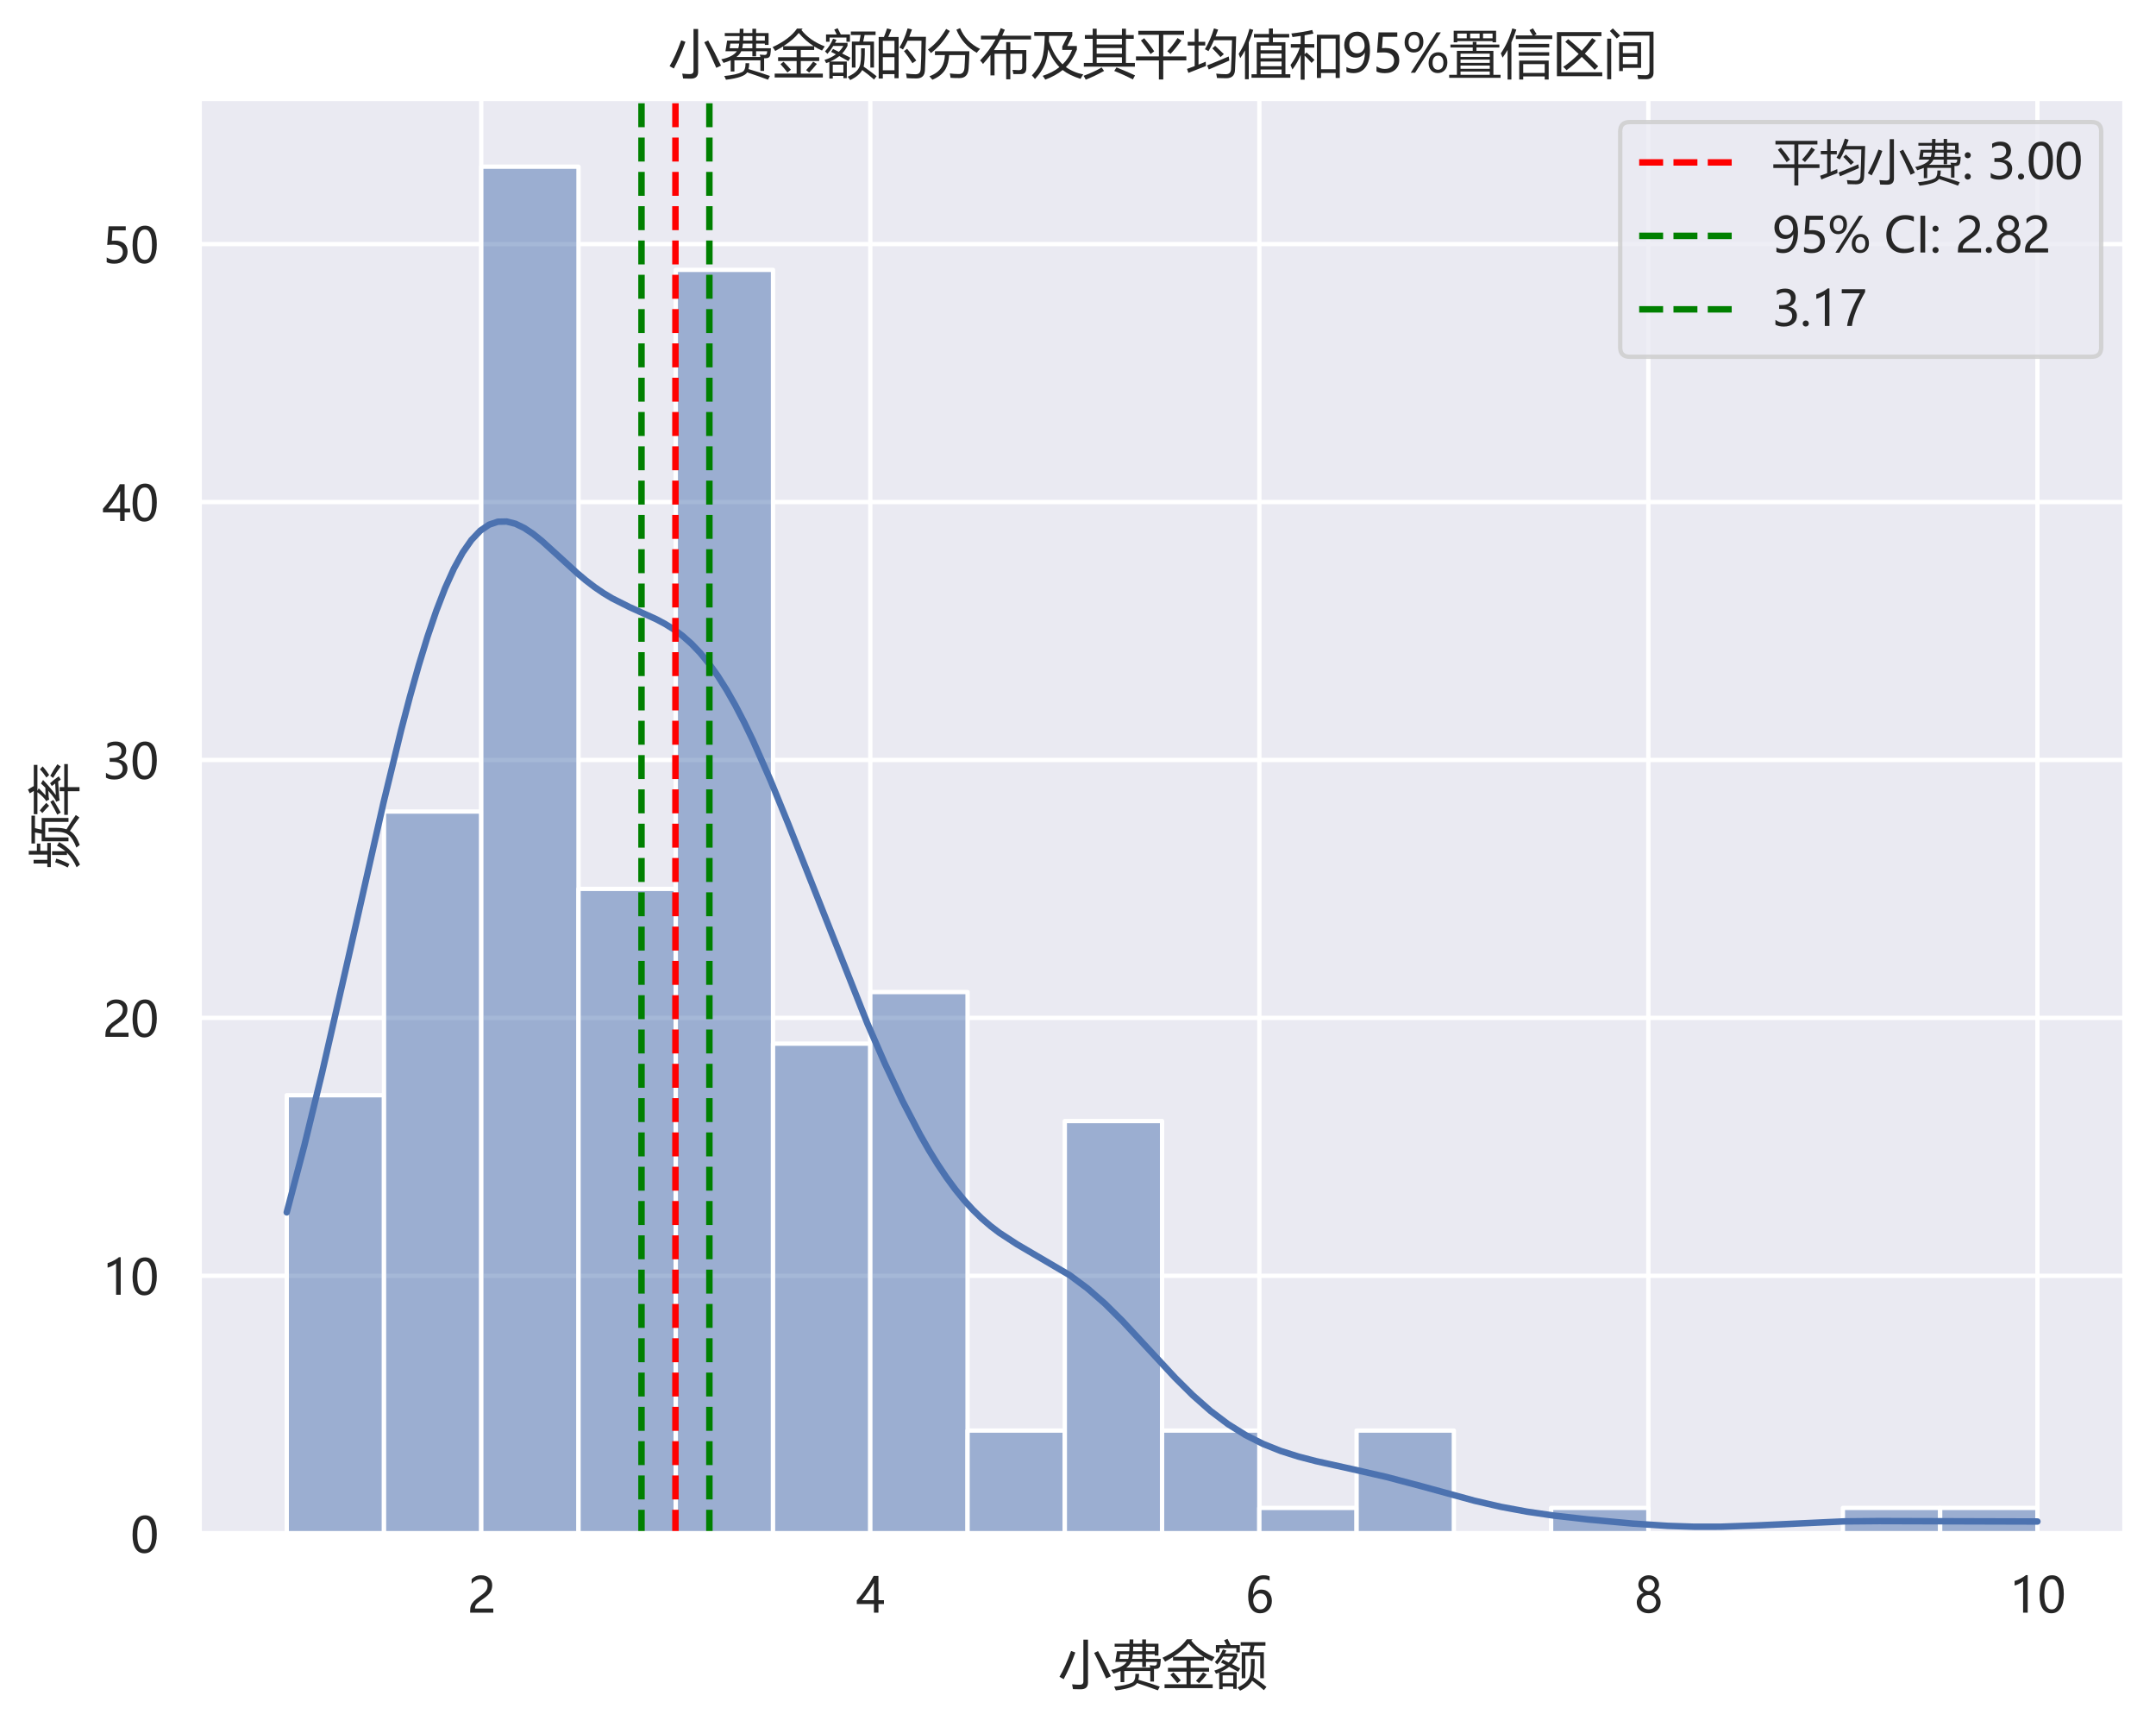<?xml version="1.0" encoding="utf-8" standalone="no"?>
<!DOCTYPE svg PUBLIC "-//W3C//DTD SVG 1.1//EN"
  "http://www.w3.org/Graphics/SVG/1.1/DTD/svg11.dtd">
<svg xmlns:xlink="http://www.w3.org/1999/xlink" width="499.777pt" height="400.236pt" viewBox="0 0 499.777 400.236" xmlns="http://www.w3.org/2000/svg" version="1.1">
 <defs>
  <style type="text/css">*{stroke-linejoin: round; stroke-linecap: butt}</style>
 </defs>
 <g id="figure_1">
  <g id="patch_1">
   <path d="M 0 400.236 
L 499.777 400.236 
L 499.777 0 
L 0 0 
z
" style="fill: #ffffff"/>
  </g>
  <g id="axes_1">
   <g id="patch_2">
    <path d="M 46.177 355.433 
L 492.577 355.433 
L 492.577 22.793 
L 46.177 22.793 
z
" style="fill: #eaeaf2"/>
   </g>
   <g id="matplotlib.axis_1">
    <g id="xtick_1">
     <g id="line2d_1">
      <path d="M 111.558 355.433 
L 111.558 22.793 
" clip-path="url(#p71b96649cd)" style="fill: none; stroke: #ffffff; stroke-linecap: round"/>
     </g>
     <g id="text_1">
      <!-- 2 -->
      <g style="fill: #262626" transform="translate(108.333 373.726) scale(0.11 -0.11)">
       <defs>
        <path id="MicrosoftYaHei-32" d="M 2666 3572 
Q 2666 3963 2419 4186 
Q 2172 4409 1747 4409 
Q 1447 4409 1140 4256 
Q 834 4103 569 3819 
L 569 4413 
Q 806 4659 1107 4790 
Q 1409 4922 1816 4922 
Q 2472 4922 2872 4570 
Q 3272 4219 3272 3619 
Q 3272 3084 3026 2693 
Q 2781 2303 2188 1894 
Q 1581 1475 1376 1294 
Q 1172 1113 1090 947 
Q 1009 781 1009 544 
L 3416 544 
L 3416 0 
L 372 0 
L 372 241 
Q 372 659 486 951 
Q 600 1244 862 1520 
Q 1125 1797 1681 2184 
Q 2250 2584 2458 2886 
Q 2666 3188 2666 3572 
z
" transform="scale(0.016)"/>
       </defs>
       <use xlink:href="#MicrosoftYaHei-32"/>
      </g>
     </g>
    </g>
    <g id="xtick_2">
     <g id="line2d_2">
      <path d="M 201.74 355.433 
L 201.74 22.793 
" clip-path="url(#p71b96649cd)" style="fill: none; stroke: #ffffff; stroke-linecap: round"/>
     </g>
     <g id="text_2">
      <!-- 4 -->
      <g style="fill: #262626" transform="translate(198.515 373.726) scale(0.11 -0.11)">
       <defs>
        <path id="MicrosoftYaHei-34" d="M 2906 4841 
L 2906 1644 
L 3631 1644 
L 3631 1138 
L 2906 1138 
L 2906 0 
L 2313 0 
L 2313 1138 
L 53 1138 
L 53 1616 
Q 656 2294 1265 3178 
Q 1875 4063 2272 4841 
L 2906 4841 
z
M 741 1644 
L 2313 1644 
L 2313 3950 
Q 1988 3366 1616 2817 
Q 1244 2269 741 1644 
z
" transform="scale(0.016)"/>
       </defs>
       <use xlink:href="#MicrosoftYaHei-34"/>
      </g>
     </g>
    </g>
    <g id="xtick_3">
     <g id="line2d_3">
      <path d="M 291.922 355.433 
L 291.922 22.793 
" clip-path="url(#p71b96649cd)" style="fill: none; stroke: #ffffff; stroke-linecap: round"/>
     </g>
     <g id="text_3">
      <!-- 6 -->
      <g style="fill: #262626" transform="translate(288.697 373.726) scale(0.11 -0.11)">
       <defs>
        <path id="MicrosoftYaHei-36" d="M 3181 4219 
Q 2803 4413 2391 4413 
Q 1763 4413 1381 3866 
Q 1000 3319 994 2372 
L 1009 2372 
Q 1353 3038 2106 3038 
Q 2734 3038 3109 2628 
Q 3484 2219 3484 1541 
Q 3484 831 3051 375 
Q 2619 -81 1947 -81 
Q 1209 -81 789 495 
Q 369 1072 369 2131 
Q 369 3413 920 4167 
Q 1472 4922 2372 4922 
Q 2888 4922 3181 4781 
L 3181 4219 
z
M 1031 1584 
Q 1031 1106 1286 765 
Q 1541 425 1963 425 
Q 2363 425 2613 719 
Q 2863 1013 2863 1475 
Q 2863 1975 2627 2253 
Q 2391 2531 1956 2531 
Q 1544 2531 1287 2250 
Q 1031 1969 1031 1584 
z
" transform="scale(0.016)"/>
       </defs>
       <use xlink:href="#MicrosoftYaHei-36"/>
      </g>
     </g>
    </g>
    <g id="xtick_4">
     <g id="line2d_4">
      <path d="M 382.104 355.433 
L 382.104 22.793 
" clip-path="url(#p71b96649cd)" style="fill: none; stroke: #ffffff; stroke-linecap: round"/>
     </g>
     <g id="text_4">
      <!-- 8 -->
      <g style="fill: #262626" transform="translate(378.879 373.726) scale(0.11 -0.11)">
       <defs>
        <path id="MicrosoftYaHei-38" d="M 306 1350 
Q 306 1769 556 2122 
Q 806 2475 1200 2625 
Q 884 2803 700 3081 
Q 516 3359 516 3684 
Q 516 4028 692 4312 
Q 869 4597 1183 4759 
Q 1497 4922 1875 4922 
Q 2256 4922 2572 4761 
Q 2888 4600 3063 4315 
Q 3238 4031 3238 3684 
Q 3238 3366 3058 3086 
Q 2878 2806 2559 2625 
Q 2953 2472 3200 2119 
Q 3447 1766 3447 1350 
Q 3447 938 3250 611 
Q 3053 284 2690 103 
Q 2328 -78 1875 -78 
Q 1425 -78 1065 103 
Q 706 284 506 612 
Q 306 941 306 1350 
z
M 906 1378 
Q 906 947 1172 687 
Q 1438 428 1878 428 
Q 2309 428 2582 692 
Q 2856 956 2856 1378 
Q 2856 1778 2579 2051 
Q 2303 2325 1878 2325 
Q 1456 2325 1181 2058 
Q 906 1791 906 1378 
z
M 1081 3634 
Q 1081 3309 1312 3076 
Q 1544 2844 1878 2844 
Q 2206 2844 2445 3078 
Q 2684 3313 2684 3634 
Q 2684 3963 2454 4191 
Q 2225 4419 1878 4419 
Q 1534 4419 1307 4195 
Q 1081 3972 1081 3634 
z
" transform="scale(0.016)"/>
       </defs>
       <use xlink:href="#MicrosoftYaHei-38"/>
      </g>
     </g>
    </g>
    <g id="xtick_5">
     <g id="line2d_5">
      <path d="M 472.286 355.433 
L 472.286 22.793 
" clip-path="url(#p71b96649cd)" style="fill: none; stroke: #ffffff; stroke-linecap: round"/>
     </g>
     <g id="text_5">
      <!-- 10 -->
      <g style="fill: #262626" transform="translate(465.835 373.726) scale(0.11 -0.11)">
       <defs>
        <path id="MicrosoftYaHei-31" d="M 1781 0 
L 1781 4141 
Q 1638 3997 1295 3819 
Q 953 3641 663 3569 
L 663 4169 
Q 1047 4275 1484 4508 
Q 1922 4741 2156 4947 
L 2388 4947 
L 2388 0 
L 1781 0 
z
" transform="scale(0.016)"/>
        <path id="MicrosoftYaHei-30" d="M 284 2325 
Q 284 3606 709 4264 
Q 1134 4922 1941 4922 
Q 3478 4922 3478 2441 
Q 3478 1216 3045 567 
Q 2613 -81 1831 -81 
Q 1094 -81 689 534 
Q 284 1150 284 2325 
z
M 909 2353 
Q 909 425 1888 425 
Q 2850 425 2850 2384 
Q 2850 4413 1906 4413 
Q 909 4413 909 2353 
z
" transform="scale(0.016)"/>
       </defs>
       <use xlink:href="#MicrosoftYaHei-31"/>
       <use xlink:href="#MicrosoftYaHei-30" x="58.643"/>
      </g>
     </g>
    </g>
    <g id="text_6">
     <!-- 小费金额 -->
     <g style="fill: #262626" transform="translate(245.377 390.053) scale(0.12 -0.12)">
      <defs>
       <path id="MicrosoftYaHei-5c0f" d="M 1513 3878 
L 2025 3697 
Q 1425 1984 625 478 
Q 413 609 113 759 
Q 831 1972 1513 3878 
z
M 4300 3641 
L 4769 3866 
Q 5563 2422 6319 828 
L 5750 559 
Q 4988 2328 4300 3641 
z
M 3000 5247 
L 3556 5247 
L 3556 66 
Q 3556 -747 2675 -747 
Q 2325 -747 1744 -728 
Q 1700 -453 1638 -141 
Q 2238 -197 2556 -197 
Q 3000 -197 3000 203 
L 3000 5247 
z
" transform="scale(0.016)"/>
       <path id="MicrosoftYaHei-8d39" d="M 525 4753 
L 2319 4753 
Q 2331 5034 2331 5278 
L 2781 5278 
Q 2781 5034 2769 4753 
L 3856 4753 
L 3856 5278 
L 4306 5278 
L 4306 4753 
L 5813 4753 
L 5813 3328 
L 5363 3328 
L 5363 3484 
L 4306 3484 
L 4306 2922 
L 6094 2922 
Q 6081 2472 6025 2153 
Q 5956 1716 5463 1716 
Q 5388 1716 5275 1716 
L 5275 191 
L 4825 191 
L 4825 1466 
L 1688 1466 
L 1688 116 
L 1238 116 
L 1238 1466 
Q 856 1297 369 1153 
Q 288 1334 100 1584 
Q 1525 1891 1981 2559 
L 606 2559 
L 806 3847 
L 2294 3847 
Q 2313 4091 2313 4391 
L 525 4391 
L 525 4753 
z
M 4744 2153 
Q 5094 2116 5325 2116 
Q 5575 2116 5613 2303 
Q 5638 2441 5644 2559 
L 4306 2559 
L 4306 1947 
L 3856 1947 
L 3856 2559 
L 2513 2559 
Q 2344 2178 1925 1866 
L 4831 1866 
Q 4800 1984 4744 2153 
z
M 3031 1116 
L 3475 1116 
Q 3475 716 3388 409 
Q 4813 -9 5975 -422 
L 5744 -872 
Q 4481 -403 3231 9 
Q 2844 -622 669 -878 
Q 550 -578 456 -428 
Q 1900 -291 2625 53 
Q 3044 259 3031 1116 
z
M 2631 2922 
L 3856 2922 
L 3856 3484 
L 2719 3484 
Q 2688 3153 2631 2922 
z
M 1113 2922 
L 2156 2922 
Q 2225 3141 2263 3484 
L 1188 3484 
L 1113 2922 
z
M 2744 3847 
L 3856 3847 
L 3856 4391 
L 2763 4391 
Q 2763 4097 2744 3847 
z
M 5363 4391 
L 4306 4391 
L 4306 3847 
L 5363 3847 
L 5363 4391 
z
" transform="scale(0.016)"/>
       <path id="MicrosoftYaHei-91d1" d="M 300 -141 
L 2950 -141 
L 2950 1384 
L 713 1384 
L 713 1841 
L 2950 1841 
L 2950 2716 
L 1325 2716 
L 1325 3153 
Q 881 2872 363 2591 
Q 231 2828 50 3059 
Q 2131 4034 2994 5297 
L 3675 5297 
L 3531 5122 
Q 4525 3853 6344 3147 
Q 6175 2909 6013 2647 
Q 5525 2853 5069 3141 
L 5069 2716 
L 3450 2716 
L 3450 1841 
L 5675 1841 
L 5675 1384 
L 3450 1384 
L 3450 -141 
L 6113 -141 
L 6113 -603 
L 300 -603 
L 300 -141 
z
M 3206 4766 
Q 2563 3953 1350 3172 
L 5019 3172 
Q 4044 3791 3206 4766 
z
M 4094 284 
Q 4600 809 4950 1309 
L 5388 1028 
Q 4950 484 4469 -16 
L 4094 284 
z
M 1000 1003 
L 1369 1297 
Q 1825 834 2263 334 
L 1838 -3 
Q 1463 491 1000 1003 
z
" transform="scale(0.016)"/>
       <path id="MicrosoftYaHei-989d" d="M 863 2484 
L 1094 2834 
Q 1463 2653 1794 2491 
Q 2119 2809 2344 3203 
L 1125 3203 
Q 794 2659 419 2247 
Q 281 2397 125 2547 
Q 719 3172 1100 4072 
L 1513 3934 
Q 1425 3747 1331 3578 
L 2844 3578 
L 2844 3222 
Q 2588 2703 2194 2291 
Q 2738 2016 3194 1778 
L 2938 1372 
Q 2406 1678 1850 1978 
Q 1381 1597 763 1322 
L 2756 1322 
L 2756 -684 
L 2344 -684 
L 2344 -416 
L 1063 -416 
L 1063 -734 
L 650 -734 
L 650 1272 
Q 463 1197 269 1128 
Q 188 1297 63 1509 
Q 869 1766 1444 2191 
Q 1156 2334 863 2484 
z
M 3369 3728 
L 4281 3728 
L 4425 4516 
L 3244 4516 
L 3244 4941 
L 6231 4941 
L 6231 4516 
L 4906 4516 
L 4738 3728 
L 6038 3728 
L 6038 591 
L 5600 591 
L 5600 3303 
L 3806 3303 
L 3806 591 
L 3369 591 
L 3369 3728 
z
M 4481 2916 
L 4931 2916 
Q 4944 1322 4788 709 
Q 5688 78 6356 -453 
L 6044 -853 
Q 5438 -303 4619 291 
Q 4231 -416 3169 -916 
Q 3044 -734 2869 -516 
Q 4019 -3 4294 716 
Q 4519 1216 4481 2916 
z
M 250 4591 
L 1538 4591 
Q 1413 4872 1244 5172 
L 1650 5347 
Q 1881 4916 2031 4591 
L 3138 4591 
L 3138 3709 
L 2713 3709 
L 2713 4216 
L 675 4216 
L 675 3709 
L 250 3709 
L 250 4591 
z
M 2344 934 
L 1063 934 
L 1063 -28 
L 2344 -28 
L 2344 934 
z
" transform="scale(0.016)"/>
      </defs>
      <use xlink:href="#MicrosoftYaHei-5c0f"/>
      <use xlink:href="#MicrosoftYaHei-8d39" x="100"/>
      <use xlink:href="#MicrosoftYaHei-91d1" x="200"/>
      <use xlink:href="#MicrosoftYaHei-989d" x="300"/>
     </g>
    </g>
   </g>
   <g id="matplotlib.axis_2">
    <g id="ytick_1">
     <g id="line2d_6">
      <path d="M 46.177 355.433 
L 492.577 355.433 
" clip-path="url(#p71b96649cd)" style="fill: none; stroke: #ffffff; stroke-linecap: round"/>
     </g>
     <g id="text_7">
      <!-- 0 -->
      <g style="fill: #262626" transform="translate(30.226 359.829) scale(0.11 -0.11)">
       <use xlink:href="#MicrosoftYaHei-30"/>
      </g>
     </g>
    </g>
    <g id="ytick_2">
     <g id="line2d_7">
      <path d="M 46.177 295.659 
L 492.577 295.659 
" clip-path="url(#p71b96649cd)" style="fill: none; stroke: #ffffff; stroke-linecap: round"/>
     </g>
     <g id="text_8">
      <!-- 10 -->
      <g style="fill: #262626" transform="translate(23.776 300.055) scale(0.11 -0.11)">
       <use xlink:href="#MicrosoftYaHei-31"/>
       <use xlink:href="#MicrosoftYaHei-30" x="58.643"/>
      </g>
     </g>
    </g>
    <g id="ytick_3">
     <g id="line2d_8">
      <path d="M 46.177 235.885 
L 492.577 235.885 
" clip-path="url(#p71b96649cd)" style="fill: none; stroke: #ffffff; stroke-linecap: round"/>
     </g>
     <g id="text_9">
      <!-- 20 -->
      <g style="fill: #262626" transform="translate(23.776 240.282) scale(0.11 -0.11)">
       <use xlink:href="#MicrosoftYaHei-32"/>
       <use xlink:href="#MicrosoftYaHei-30" x="58.643"/>
      </g>
     </g>
    </g>
    <g id="ytick_4">
     <g id="line2d_9">
      <path d="M 46.177 176.112 
L 492.577 176.112 
" clip-path="url(#p71b96649cd)" style="fill: none; stroke: #ffffff; stroke-linecap: round"/>
     </g>
     <g id="text_10">
      <!-- 30 -->
      <g style="fill: #262626" transform="translate(23.776 180.508) scale(0.11 -0.11)">
       <defs>
        <path id="MicrosoftYaHei-33" d="M 447 809 
Q 944 425 1569 425 
Q 2069 425 2361 670 
Q 2653 916 2653 1328 
Q 2653 2247 1338 2247 
L 934 2247 
L 934 2753 
L 1319 2753 
Q 2484 2753 2484 3616 
Q 2484 4413 1594 4413 
Q 1084 4413 634 4069 
L 634 4647 
Q 1109 4922 1744 4922 
Q 2363 4922 2738 4598 
Q 3113 4275 3113 3759 
Q 3113 2809 2144 2538 
L 2144 2525 
Q 2669 2469 2973 2155 
Q 3278 1841 3278 1372 
Q 3278 719 2808 319 
Q 2338 -81 1556 -81 
Q 869 -81 447 175 
L 447 809 
z
" transform="scale(0.016)"/>
       </defs>
       <use xlink:href="#MicrosoftYaHei-33"/>
       <use xlink:href="#MicrosoftYaHei-30" x="58.643"/>
      </g>
     </g>
    </g>
    <g id="ytick_5">
     <g id="line2d_10">
      <path d="M 46.177 116.338 
L 492.577 116.338 
" clip-path="url(#p71b96649cd)" style="fill: none; stroke: #ffffff; stroke-linecap: round"/>
     </g>
     <g id="text_11">
      <!-- 40 -->
      <g style="fill: #262626" transform="translate(23.776 120.735) scale(0.11 -0.11)">
       <use xlink:href="#MicrosoftYaHei-34"/>
       <use xlink:href="#MicrosoftYaHei-30" x="58.643"/>
      </g>
     </g>
    </g>
    <g id="ytick_6">
     <g id="line2d_11">
      <path d="M 46.177 56.565 
L 492.577 56.565 
" clip-path="url(#p71b96649cd)" style="fill: none; stroke: #ffffff; stroke-linecap: round"/>
     </g>
     <g id="text_12">
      <!-- 50 -->
      <g style="fill: #262626" transform="translate(23.776 60.961) scale(0.11 -0.11)">
       <defs>
        <path id="MicrosoftYaHei-35" d="M 3294 1494 
Q 3294 784 2823 350 
Q 2353 -84 1559 -84 
Q 878 -84 544 119 
L 544 744 
Q 1034 425 1544 425 
Q 2050 425 2361 704 
Q 2672 984 2672 1447 
Q 2672 1909 2348 2167 
Q 2025 2425 1434 2425 
Q 978 2425 613 2384 
L 791 4841 
L 3053 4841 
L 3053 4303 
L 1306 4303 
L 1206 2931 
L 1647 2950 
Q 2416 2950 2855 2567 
Q 3294 2184 3294 1494 
z
" transform="scale(0.016)"/>
       </defs>
       <use xlink:href="#MicrosoftYaHei-35"/>
       <use xlink:href="#MicrosoftYaHei-30" x="58.643"/>
      </g>
     </g>
    </g>
    <g id="text_13">
     <!-- 频率 -->
     <g style="fill: #262626" transform="translate(16.793 201.113) rotate(-90) scale(0.12 -0.12)">
      <defs>
       <path id="MicrosoftYaHei-9891" d="M 3200 3716 
L 4113 3716 
L 4269 4522 
L 2938 4522 
L 2938 4947 
L 6294 4947 
L 6294 4522 
L 4788 4522 
L 4600 3716 
L 6019 3716 
L 6019 478 
L 5550 478 
L 5550 3291 
L 3669 3291 
L 3669 478 
L 3200 478 
L 3200 3716 
z
M 94 3034 
L 525 3034 
L 525 4691 
L 963 4691 
L 963 3034 
L 1600 3034 
L 1600 5272 
L 2050 5272 
L 2050 4291 
L 2925 4291 
L 2925 3878 
L 2050 3878 
L 2050 3034 
L 3006 3034 
L 3006 2609 
L 94 2609 
L 94 3034 
z
M 4356 2884 
L 4825 2884 
L 4825 1934 
Q 4825 1216 4650 716 
Q 5619 128 6375 -403 
L 6075 -841 
Q 5306 -234 4450 303 
Q 4413 241 4369 184 
Q 3913 -447 2763 -884 
Q 2625 -691 2444 -478 
Q 3525 -72 3944 447 
Q 4356 947 4356 1966 
L 4356 2884 
z
M 1550 2459 
L 2000 2459 
L 2000 853 
Q 2394 1309 2663 1866 
L 3100 1609 
Q 2206 -47 394 -909 
Q 275 -741 69 -503 
Q 1125 -47 1819 659 
L 1550 659 
L 1550 2459 
z
M 38 578 
Q 381 1191 669 2084 
L 1113 1947 
Q 806 1028 456 366 
Q 269 472 38 578 
z
" transform="scale(0.016)"/>
       <path id="MicrosoftYaHei-7387" d="M 2525 2009 
Q 2622 2016 3928 2081 
Q 3772 2300 3625 2491 
L 3963 2703 
Q 4413 2203 4794 1653 
L 4394 1403 
Q 4284 1569 4178 1725 
Q 2991 1659 2213 1597 
Q 2075 1584 1881 1541 
L 1725 1966 
Q 1913 2028 2006 2084 
Q 2534 2441 3050 2913 
Q 2597 2894 2275 2866 
Q 2144 2847 1988 2809 
L 1800 3191 
Q 1956 3247 2088 3366 
Q 2509 3722 2875 4228 
L 231 4228 
L 231 4666 
L 3031 4666 
Q 2878 4944 2744 5153 
L 3194 5372 
Q 3438 5000 3616 4666 
L 6175 4666 
L 6175 4228 
L 3053 4228 
L 3350 4072 
Q 2844 3553 2494 3247 
Q 2850 3256 3425 3269 
Q 3675 3519 3925 3797 
L 4356 3547 
Q 3363 2603 2525 2009 
z
M 144 991 
L 2994 991 
L 2994 1541 
L 3488 1541 
L 3488 991 
L 6275 991 
L 6275 553 
L 3488 553 
L 3488 -853 
L 2994 -853 
L 2994 553 
L 144 553 
L 144 991 
z
M 1719 2672 
L 1944 2303 
Q 1200 1866 425 1409 
L 163 1828 
Q 813 2134 1719 2672 
z
M 4856 2678 
Q 5750 2172 6250 1816 
L 5975 1409 
Q 5331 1909 4600 2341 
L 4856 2678 
z
M 5994 3591 
Q 5519 3178 4963 2809 
L 4644 3141 
Q 5244 3534 5638 3928 
L 5994 3591 
z
M 363 3634 
L 681 3941 
Q 1200 3528 1588 3159 
L 1238 2816 
Q 875 3197 363 3634 
z
" transform="scale(0.016)"/>
      </defs>
      <use xlink:href="#MicrosoftYaHei-9891"/>
      <use xlink:href="#MicrosoftYaHei-7387" x="100"/>
     </g>
    </g>
   </g>
   <g id="patch_3">
    <path d="M 66.467 355.433 
L 89.013 355.433 
L 89.013 253.817 
L 66.467 253.817 
z
" clip-path="url(#p71b96649cd)" style="fill: #4c72b0; fill-opacity: 0.5; stroke: #ffffff; stroke-linejoin: miter"/>
   </g>
   <g id="patch_4">
    <path d="M 89.013 355.433 
L 111.558 355.433 
L 111.558 188.066 
L 89.013 188.066 
z
" clip-path="url(#p71b96649cd)" style="fill: #4c72b0; fill-opacity: 0.5; stroke: #ffffff; stroke-linejoin: miter"/>
   </g>
   <g id="patch_5">
    <path d="M 111.558 355.433 
L 134.104 355.433 
L 134.104 38.633 
L 111.558 38.633 
z
" clip-path="url(#p71b96649cd)" style="fill: #4c72b0; fill-opacity: 0.5; stroke: #ffffff; stroke-linejoin: miter"/>
   </g>
   <g id="patch_6">
    <path d="M 134.104 355.433 
L 156.649 355.433 
L 156.649 205.999 
L 134.104 205.999 
z
" clip-path="url(#p71b96649cd)" style="fill: #4c72b0; fill-opacity: 0.5; stroke: #ffffff; stroke-linejoin: miter"/>
   </g>
   <g id="patch_7">
    <path d="M 156.649 355.433 
L 179.195 355.433 
L 179.195 62.542 
L 156.649 62.542 
z
" clip-path="url(#p71b96649cd)" style="fill: #4c72b0; fill-opacity: 0.5; stroke: #ffffff; stroke-linejoin: miter"/>
   </g>
   <g id="patch_8">
    <path d="M 179.195 355.433 
L 201.74 355.433 
L 201.74 241.863 
L 179.195 241.863 
z
" clip-path="url(#p71b96649cd)" style="fill: #4c72b0; fill-opacity: 0.5; stroke: #ffffff; stroke-linejoin: miter"/>
   </g>
   <g id="patch_9">
    <path d="M 201.74 355.433 
L 224.286 355.433 
L 224.286 229.908 
L 201.74 229.908 
z
" clip-path="url(#p71b96649cd)" style="fill: #4c72b0; fill-opacity: 0.5; stroke: #ffffff; stroke-linejoin: miter"/>
   </g>
   <g id="patch_10">
    <path d="M 224.286 355.433 
L 246.831 355.433 
L 246.831 331.523 
L 224.286 331.523 
z
" clip-path="url(#p71b96649cd)" style="fill: #4c72b0; fill-opacity: 0.5; stroke: #ffffff; stroke-linejoin: miter"/>
   </g>
   <g id="patch_11">
    <path d="M 246.831 355.433 
L 269.377 355.433 
L 269.377 259.795 
L 246.831 259.795 
z
" clip-path="url(#p71b96649cd)" style="fill: #4c72b0; fill-opacity: 0.5; stroke: #ffffff; stroke-linejoin: miter"/>
   </g>
   <g id="patch_12">
    <path d="M 269.377 355.433 
L 291.922 355.433 
L 291.922 331.523 
L 269.377 331.523 
z
" clip-path="url(#p71b96649cd)" style="fill: #4c72b0; fill-opacity: 0.5; stroke: #ffffff; stroke-linejoin: miter"/>
   </g>
   <g id="patch_13">
    <path d="M 291.922 355.433 
L 314.467 355.433 
L 314.467 349.455 
L 291.922 349.455 
z
" clip-path="url(#p71b96649cd)" style="fill: #4c72b0; fill-opacity: 0.5; stroke: #ffffff; stroke-linejoin: miter"/>
   </g>
   <g id="patch_14">
    <path d="M 314.467 355.433 
L 337.013 355.433 
L 337.013 331.523 
L 314.467 331.523 
z
" clip-path="url(#p71b96649cd)" style="fill: #4c72b0; fill-opacity: 0.5; stroke: #ffffff; stroke-linejoin: miter"/>
   </g>
   <g id="patch_15">
    <path d="M 337.013 355.433 
L 359.558 355.433 
L 359.558 355.433 
L 337.013 355.433 
z
" clip-path="url(#p71b96649cd)" style="fill: #4c72b0; fill-opacity: 0.5; stroke: #ffffff; stroke-linejoin: miter"/>
   </g>
   <g id="patch_16">
    <path d="M 359.558 355.433 
L 382.104 355.433 
L 382.104 349.455 
L 359.558 349.455 
z
" clip-path="url(#p71b96649cd)" style="fill: #4c72b0; fill-opacity: 0.5; stroke: #ffffff; stroke-linejoin: miter"/>
   </g>
   <g id="patch_17">
    <path d="M 382.104 355.433 
L 404.649 355.433 
L 404.649 355.433 
L 382.104 355.433 
z
" clip-path="url(#p71b96649cd)" style="fill: #4c72b0; fill-opacity: 0.5; stroke: #ffffff; stroke-linejoin: miter"/>
   </g>
   <g id="patch_18">
    <path d="M 404.649 355.433 
L 427.195 355.433 
L 427.195 355.433 
L 404.649 355.433 
z
" clip-path="url(#p71b96649cd)" style="fill: #4c72b0; fill-opacity: 0.5; stroke: #ffffff; stroke-linejoin: miter"/>
   </g>
   <g id="patch_19">
    <path d="M 427.195 355.433 
L 449.74 355.433 
L 449.74 349.455 
L 427.195 349.455 
z
" clip-path="url(#p71b96649cd)" style="fill: #4c72b0; fill-opacity: 0.5; stroke: #ffffff; stroke-linejoin: miter"/>
   </g>
   <g id="patch_20">
    <path d="M 449.74 355.433 
L 472.286 355.433 
L 472.286 349.455 
L 449.74 349.455 
z
" clip-path="url(#p71b96649cd)" style="fill: #4c72b0; fill-opacity: 0.5; stroke: #ffffff; stroke-linejoin: miter"/>
   </g>
   <g id="line2d_12">
    <path d="M 66.467 280.956 
L 70.546 265.49 
L 74.625 248.75 
L 80.742 222.024 
L 88.9 186.005 
L 92.978 169.24 
L 95.017 161.468 
L 97.057 154.216 
L 99.096 147.559 
L 101.135 141.566 
L 103.175 136.293 
L 105.214 131.781 
L 107.253 128.057 
L 109.293 125.128 
L 111.332 122.982 
L 113.371 121.591 
L 115.41 120.905 
L 117.45 120.86 
L 119.489 121.375 
L 121.528 122.362 
L 123.568 123.722 
L 125.607 125.357 
L 129.685 129.063 
L 133.764 132.791 
L 135.803 134.503 
L 137.843 136.061 
L 139.882 137.45 
L 141.921 138.674 
L 146 140.721 
L 152.118 143.495 
L 154.157 144.581 
L 156.196 145.853 
L 158.235 147.367 
L 160.275 149.173 
L 162.314 151.308 
L 164.353 153.798 
L 166.393 156.657 
L 168.432 159.886 
L 170.471 163.474 
L 172.51 167.4 
L 174.55 171.635 
L 178.628 180.878 
L 182.707 190.873 
L 201.06 237.167 
L 205.139 246.503 
L 209.218 255.158 
L 213.296 262.985 
L 215.335 266.543 
L 217.375 269.847 
L 219.414 272.884 
L 221.453 275.651 
L 223.493 278.147 
L 225.532 280.38 
L 227.571 282.365 
L 229.61 284.123 
L 231.65 285.681 
L 235.728 288.338 
L 247.964 295.515 
L 252.043 298.545 
L 256.121 302.105 
L 260.2 306.142 
L 266.318 312.735 
L 272.435 319.322 
L 276.514 323.366 
L 280.593 326.964 
L 284.671 330.041 
L 288.75 332.585 
L 292.828 334.634 
L 296.907 336.259 
L 300.986 337.551 
L 305.064 338.611 
L 313.221 340.412 
L 321.378 342.273 
L 329.536 344.428 
L 341.771 347.777 
L 347.889 349.19 
L 354.007 350.325 
L 360.125 351.214 
L 368.282 352.145 
L 378.478 353.078 
L 386.636 353.611 
L 392.753 353.81 
L 398.871 353.805 
L 407.028 353.517 
L 427.421 352.572 
L 435.578 352.498 
L 472.286 352.6 
L 472.286 352.6 
" clip-path="url(#p71b96649cd)" style="fill: none; stroke: #4c72b0; stroke-width: 1.5; stroke-linecap: round"/>
   </g>
   <g id="line2d_13">
    <path d="M 156.572 355.433 
L 156.572 22.793 
" clip-path="url(#p71b96649cd)" style="fill: none; stroke-dasharray: 5.55,2.4; stroke-dashoffset: 0; stroke: #ff0000; stroke-width: 1.5"/>
   </g>
   <g id="line2d_14">
    <path d="M 148.704 355.433 
L 148.704 22.793 
" clip-path="url(#p71b96649cd)" style="fill: none; stroke-dasharray: 5.55,2.4; stroke-dashoffset: 0; stroke: #008000; stroke-width: 1.5"/>
   </g>
   <g id="line2d_15">
    <path d="M 164.439 355.433 
L 164.439 22.793 
" clip-path="url(#p71b96649cd)" style="fill: none; stroke-dasharray: 5.55,2.4; stroke-dashoffset: 0; stroke: #008000; stroke-width: 1.5"/>
   </g>
   <g id="patch_21">
    <path d="M 46.177 355.433 
L 46.177 22.793 
" style="fill: none; stroke: #ffffff; stroke-width: 1.25; stroke-linejoin: miter; stroke-linecap: square"/>
   </g>
   <g id="patch_22">
    <path d="M 492.577 355.433 
L 492.577 22.793 
" style="fill: none; stroke: #ffffff; stroke-width: 1.25; stroke-linejoin: miter; stroke-linecap: square"/>
   </g>
   <g id="patch_23">
    <path d="M 46.177 355.433 
L 492.577 355.433 
" style="fill: none; stroke: #ffffff; stroke-width: 1.25; stroke-linejoin: miter; stroke-linecap: square"/>
   </g>
   <g id="patch_24">
    <path d="M 46.177 22.793 
L 492.577 22.793 
" style="fill: none; stroke: #ffffff; stroke-width: 1.25; stroke-linejoin: miter; stroke-linecap: square"/>
   </g>
   <g id="text_14">
    <!-- 小费金额的分布及其平均值和95%置信区间 -->
    <g style="fill: #262626" transform="translate(155.002 16.793) scale(0.12 -0.12)">
     <defs>
      <path id="MicrosoftYaHei-7684" d="M 356 4284 
L 988 4284 
Q 1219 4853 1369 5322 
L 1894 5172 
Q 1697 4694 1513 4284 
L 2763 4284 
L 2763 -691 
L 2263 -691 
L 2263 -203 
L 856 -203 
L 856 -734 
L 356 -734 
L 356 4284 
z
M 2856 3003 
Q 3444 3934 3850 5322 
L 4375 5191 
Q 4216 4719 4050 4303 
L 6063 4303 
Q 5988 1091 5938 259 
Q 5894 -722 4906 -722 
Q 4338 -722 3750 -684 
Q 3713 -372 3650 -128 
L 3669 -128 
Q 4294 -216 4813 -216 
Q 5381 -216 5425 384 
Q 5494 1316 5525 3834 
L 3850 3834 
Q 3578 3231 3288 2772 
Q 3119 2891 2856 3003 
z
M 856 266 
L 2263 266 
L 2263 1847 
L 856 1847 
L 856 266 
z
M 2263 3816 
L 856 3816 
L 856 2297 
L 2263 2297 
L 2263 3816 
z
M 3406 2578 
L 3788 2859 
Q 4481 2041 4894 1441 
L 4431 1116 
Q 3988 1841 3406 2578 
z
" transform="scale(0.016)"/>
      <path id="MicrosoftYaHei-5206" d="M 900 2559 
L 5056 2559 
Q 5025 1497 4963 484 
Q 4888 -684 3856 -678 
Q 3350 -684 2788 -647 
Q 2750 -384 2700 -116 
Q 3181 -184 3775 -191 
Q 4400 -203 4463 541 
Q 4513 1216 4538 2097 
L 2616 2097 
Q 2541 1053 2181 416 
Q 1706 -422 588 -878 
Q 425 -666 231 -459 
Q 1269 -72 1725 666 
Q 2053 1225 2103 2097 
L 900 2097 
L 900 2559 
z
M 3488 5159 
L 3938 5353 
Q 4625 3678 6350 2847 
Q 6069 2553 5944 2372 
Q 4225 3366 3488 5159 
z
M 50 2766 
Q 1338 3678 2250 5253 
L 2694 5009 
Q 1744 3347 413 2341 
Q 281 2534 50 2766 
z
" transform="scale(0.016)"/>
      <path id="MicrosoftYaHei-5e03" d="M 3250 3666 
L 3750 3666 
L 3750 2703 
L 5681 2703 
L 5681 541 
Q 5681 -197 5050 -197 
Q 4888 -197 4119 -191 
Q 4081 16 4019 316 
Q 4644 278 4769 278 
Q 5188 266 5188 666 
L 5188 2253 
L 3750 2253 
L 3750 -828 
L 3250 -828 
L 3250 2253 
L 1844 2253 
L 1844 -353 
L 1350 -353 
L 1350 2113 
Q 928 1553 450 1028 
Q 294 1253 94 1447 
Q 1241 2647 1969 3984 
L 200 3984 
L 200 4434 
L 2200 4434 
Q 2419 4884 2594 5353 
L 3088 5153 
Q 2934 4788 2766 4434 
L 6250 4434 
L 6250 3984 
L 2538 3984 
Q 2188 3325 1772 2703 
L 3250 2703 
L 3250 3666 
z
" transform="scale(0.016)"/>
      <path id="MicrosoftYaHei-53ca" d="M 1819 1397 
Q 1500 309 475 -791 
Q 325 -591 100 -353 
Q 1038 628 1325 1622 
Q 1606 2475 1656 4416 
L 388 4416 
L 388 4884 
L 4981 4884 
L 4981 4409 
L 4375 3191 
L 5531 3191 
L 5531 2747 
Q 5038 1500 4209 653 
Q 5138 -9 6306 -234 
Q 6088 -541 5981 -772 
Q 4622 -341 3816 294 
Q 2969 -397 1719 -866 
Q 1619 -684 1406 -409 
Q 2619 -6 3428 644 
Q 2575 1506 2084 2784 
Q 1991 1953 1819 1397 
z
M 3769 3128 
L 4413 4416 
L 2181 4416 
Q 2175 4069 2159 3750 
Q 2781 1956 3809 981 
Q 4591 1741 4963 2722 
L 3769 2722 
L 3769 3128 
z
" transform="scale(0.016)"/>
      <path id="MicrosoftYaHei-5176" d="M 5206 5284 
L 5206 4509 
L 6150 4509 
L 6150 4059 
L 5206 4059 
L 5206 1153 
L 6288 1153 
L 6288 703 
L 125 703 
L 125 1153 
L 1194 1153 
L 1194 4059 
L 250 4059 
L 250 4509 
L 1194 4509 
L 1194 5284 
L 1675 5284 
L 1675 4509 
L 4725 4509 
L 4725 5284 
L 5206 5284 
z
M 1675 1153 
L 4725 1153 
L 4725 1834 
L 1675 1834 
L 1675 1153 
z
M 1675 2272 
L 4725 2272 
L 4725 2947 
L 1675 2947 
L 1675 2272 
z
M 1675 3384 
L 4725 3384 
L 4725 4059 
L 1675 4059 
L 1675 3384 
z
M 3794 184 
L 4069 609 
Q 5581 3 6306 -353 
L 6044 -841 
Q 4975 -284 3794 184 
z
M 2269 603 
L 2569 184 
Q 1381 -472 350 -872 
Q 269 -672 94 -403 
Q 1400 72 2269 603 
z
" transform="scale(0.016)"/>
      <path id="MicrosoftYaHei-5e73" d="M 169 1934 
L 2938 1934 
L 2938 4547 
L 450 4547 
L 450 5028 
L 5975 5028 
L 5975 4547 
L 3463 4547 
L 3463 1934 
L 6250 1934 
L 6250 1453 
L 3463 1453 
L 3463 -847 
L 2938 -847 
L 2938 1453 
L 169 1453 
L 169 1934 
z
M 3950 2559 
Q 4638 3284 5188 4159 
L 5656 3859 
Q 4950 2891 4338 2234 
L 3950 2559 
z
M 769 3859 
L 1163 4134 
Q 1863 3316 2369 2553 
L 1925 2222 
Q 1444 3003 769 3859 
z
" transform="scale(0.016)"/>
      <path id="MicrosoftYaHei-5747" d="M 2244 2803 
Q 2931 3953 3338 5322 
L 3838 5172 
Q 3691 4744 3531 4347 
L 6013 4347 
Q 5925 1053 5875 297 
Q 5831 -697 4806 -697 
Q 4188 -697 3706 -672 
Q 3669 -422 3606 -141 
L 3625 -141 
Q 4250 -209 4775 -209 
Q 5350 -209 5394 378 
Q 5456 1447 5513 3891 
L 3341 3891 
Q 3028 3172 2675 2572 
Q 2481 2691 2244 2803 
z
M 81 428 
Q 559 600 1006 769 
L 1006 3253 
L 169 3253 
L 169 3697 
L 1006 3697 
L 1006 5259 
L 1469 5259 
L 1469 3697 
L 2281 3697 
L 2281 3253 
L 1469 3253 
L 1469 947 
Q 1922 1125 2338 1303 
Q 2350 991 2369 784 
Q 1363 403 250 -53 
L 81 428 
z
M 2513 853 
Q 3769 1353 5119 1934 
Q 5150 1641 5188 1434 
Q 4031 947 2706 359 
L 2513 853 
z
M 3138 2909 
L 3481 3216 
Q 4025 2716 4531 2216 
L 4125 1859 
Q 3644 2409 3138 2909 
z
" transform="scale(0.016)"/>
      <path id="MicrosoftYaHei-503c" d="M 1619 -216 
L 2250 -216 
L 2250 3653 
L 3725 3653 
L 3725 4222 
L 1913 4222 
L 1913 4647 
L 3725 4647 
L 3725 5309 
L 4200 5309 
L 4200 4647 
L 6169 4647 
L 6169 4222 
L 4200 4222 
L 4200 3653 
L 5713 3653 
L 5713 -216 
L 6306 -216 
L 6306 -641 
L 1619 -641 
L 1619 -216 
z
M 69 2247 
Q 906 3497 1369 5278 
L 1831 5141 
Q 1581 4334 1288 3628 
L 1288 -816 
L 831 -816 
L 831 2666 
Q 563 2166 263 1734 
Q 175 1997 69 2247 
z
M 2713 -216 
L 5250 -216 
L 5250 353 
L 2713 353 
L 2713 -216 
z
M 5250 3241 
L 2713 3241 
L 2713 2678 
L 5250 2678 
L 5250 3241 
z
M 2713 1716 
L 5250 1716 
L 5250 2278 
L 2713 2278 
L 2713 1716 
z
M 2713 753 
L 5250 753 
L 5250 1316 
L 2713 1316 
L 2713 753 
z
" transform="scale(0.016)"/>
      <path id="MicrosoftYaHei-548c" d="M 3263 4553 
L 6025 4553 
L 6025 -666 
L 5525 -666 
L 5525 -59 
L 3763 -59 
L 3763 -666 
L 3263 -666 
L 3263 4553 
z
M 5525 4091 
L 3763 4091 
L 3763 391 
L 5525 391 
L 5525 4091 
z
M 75 897 
Q 788 1841 1206 2997 
L 113 2997 
L 113 3422 
L 1306 3422 
L 1306 4409 
Q 819 4334 319 4272 
Q 263 4478 181 4703 
Q 1481 4847 2700 5128 
L 2844 4691 
Q 2325 4584 1781 4491 
L 1781 3422 
L 2950 3422 
L 2950 2997 
L 1781 2997 
L 1781 2191 
L 2006 2416 
Q 2500 1991 2975 1516 
L 2619 1153 
Q 2244 1584 1781 2034 
L 1781 -872 
L 1306 -872 
L 1306 2128 
Q 938 1203 313 359 
Q 213 603 75 897 
z
" transform="scale(0.016)"/>
      <path id="MicrosoftYaHei-39" d="M 578 656 
Q 978 425 1441 425 
Q 2091 425 2448 937 
Q 2806 1450 2806 2394 
Q 2800 2388 2794 2394 
Q 2475 1788 1722 1788 
Q 1113 1788 713 2206 
Q 313 2625 313 3294 
Q 313 4006 750 4464 
Q 1188 4922 1884 4922 
Q 2606 4922 3012 4355 
Q 3419 3788 3419 2703 
Q 3419 1363 2894 641 
Q 2369 -81 1441 -81 
Q 931 -81 578 84 
L 578 656 
z
M 931 3372 
Q 931 2884 1181 2598 
Q 1431 2313 1872 2313 
Q 2253 2313 2512 2573 
Q 2772 2834 2772 3206 
Q 2772 3728 2514 4070 
Q 2256 4413 1834 4413 
Q 1444 4413 1187 4116 
Q 931 3819 931 3372 
z
" transform="scale(0.016)"/>
      <path id="MicrosoftYaHei-25" d="M 272 3619 
Q 272 4213 589 4563 
Q 906 4913 1444 4913 
Q 1959 4913 2248 4591 
Q 2538 4269 2538 3694 
Q 2538 3122 2219 2765 
Q 1900 2409 1372 2409 
Q 872 2409 572 2740 
Q 272 3072 272 3619 
z
M 753 3650 
Q 753 3247 928 3028 
Q 1103 2809 1406 2809 
Q 1719 2809 1889 3036 
Q 2059 3263 2059 3675 
Q 2059 4078 1892 4298 
Q 1725 4519 1422 4519 
Q 1113 4519 933 4289 
Q 753 4059 753 3650 
z
M 4647 4841 
L 1538 -31 
L 1016 -31 
L 4125 4841 
L 4647 4841 
z
M 3172 1134 
Q 3172 1728 3489 2083 
Q 3806 2438 4341 2438 
Q 4853 2438 5143 2114 
Q 5434 1791 5434 1203 
Q 5434 634 5112 279 
Q 4791 -75 4272 -75 
Q 3769 -75 3470 261 
Q 3172 597 3172 1134 
z
M 3650 1163 
Q 3650 769 3825 548 
Q 4000 328 4303 328 
Q 4616 328 4786 556 
Q 4956 784 4956 1194 
Q 4956 1600 4786 1815 
Q 4616 2031 4319 2031 
Q 4000 2031 3825 1801 
Q 3650 1572 3650 1163 
z
" transform="scale(0.016)"/>
      <path id="MicrosoftYaHei-7f6e" d="M 94 -284 
L 1025 -284 
L 1025 2609 
L 2938 2609 
L 2938 3016 
L 244 3016 
L 244 3366 
L 2938 3366 
L 2938 3697 
L 3388 3697 
L 3388 3366 
L 6150 3366 
L 6150 3016 
L 3388 3016 
L 3388 2609 
L 5431 2609 
L 5431 -284 
L 6294 -284 
L 6294 -647 
L 94 -647 
L 94 -284 
z
M 638 5034 
L 5756 5034 
L 5756 3641 
L 5331 3641 
L 5331 3784 
L 1069 3784 
L 1069 3641 
L 638 3641 
L 638 5034 
z
M 1463 -284 
L 4994 -284 
L 4994 116 
L 1463 116 
L 1463 -284 
z
M 1463 441 
L 4994 441 
L 4994 834 
L 1463 834 
L 1463 441 
z
M 1463 1159 
L 4994 1159 
L 4994 1553 
L 1463 1553 
L 1463 1159 
z
M 4994 2272 
L 1463 2272 
L 1463 1878 
L 4994 1878 
L 4994 2272 
z
M 5331 4697 
L 4181 4697 
L 4181 4122 
L 5331 4122 
L 5331 4697 
z
M 2625 4122 
L 3769 4122 
L 3769 4697 
L 2625 4697 
L 2625 4122 
z
M 1069 4122 
L 2213 4122 
L 2213 4697 
L 1069 4697 
L 1069 4122 
z
" transform="scale(0.016)"/>
      <path id="MicrosoftYaHei-4fe1" d="M 2300 1434 
L 5856 1434 
L 5856 -853 
L 5375 -853 
L 5375 -478 
L 2781 -478 
L 2781 -853 
L 2300 -853 
L 2300 1434 
z
M 81 2303 
Q 1000 3666 1463 5316 
L 1950 5178 
Q 1678 4338 1356 3628 
L 1356 -853 
L 894 -853 
L 894 2713 
Q 606 2209 288 1791 
Q 188 2053 81 2303 
z
M 5375 1009 
L 2781 1009 
L 2781 -53 
L 5375 -53 
L 5375 1009 
z
M 1888 4472 
L 3928 4472 
Q 3741 4794 3538 5109 
L 3956 5328 
Q 4181 4991 4400 4616 
L 4128 4472 
L 6288 4472 
L 6288 4034 
L 1888 4034 
L 1888 4472 
z
M 2231 3453 
L 5919 3453 
L 5919 3028 
L 2231 3028 
L 2231 3453 
z
M 2231 2447 
L 5919 2447 
L 5919 2022 
L 2231 2022 
L 2231 2447 
z
" transform="scale(0.016)"/>
      <path id="MicrosoftYaHei-533a" d="M 600 4872 
L 5975 4872 
L 5975 4384 
L 1131 4384 
L 1131 22 
L 6075 22 
L 6075 -453 
L 600 -453 
L 600 4872 
z
M 1613 3697 
L 1963 4028 
Q 2744 3384 3597 2616 
Q 4250 3322 4850 4153 
L 5306 3847 
Q 4650 2997 3975 2272 
Q 4753 1563 5588 753 
L 5156 316 
Q 4400 1106 3600 1878 
Q 2697 963 1763 266 
Q 1613 459 1363 672 
Q 2344 1341 3228 2231 
Q 2444 2972 1613 3697 
z
" transform="scale(0.016)"/>
      <path id="MicrosoftYaHei-95f4" d="M 1863 3647 
L 4513 3647 
L 4513 553 
L 2313 553 
L 2313 166 
L 1863 166 
L 1863 3647 
z
M 2388 4453 
L 2388 4922 
L 6013 4922 
L 6013 -28 
Q 6013 -816 5119 -816 
Q 4756 -816 4169 -803 
Q 4144 -616 4069 -297 
Q 4588 -334 5056 -334 
Q 5525 -334 5525 122 
L 5525 4453 
L 2388 4453 
z
M 419 4084 
L 906 4084 
L 906 -816 
L 419 -816 
L 419 4084 
z
M 2313 997 
L 4063 997 
L 4063 1884 
L 2313 1884 
L 2313 997 
z
M 4063 3203 
L 2313 3203 
L 2313 2328 
L 4063 2328 
L 4063 3203 
z
M 744 5003 
L 1100 5322 
Q 1575 4872 1981 4447 
L 1575 4091 
Q 1194 4541 744 5003 
z
" transform="scale(0.016)"/>
     </defs>
     <use xlink:href="#MicrosoftYaHei-5c0f"/>
     <use xlink:href="#MicrosoftYaHei-8d39" x="100"/>
     <use xlink:href="#MicrosoftYaHei-91d1" x="200"/>
     <use xlink:href="#MicrosoftYaHei-989d" x="300"/>
     <use xlink:href="#MicrosoftYaHei-7684" x="400"/>
     <use xlink:href="#MicrosoftYaHei-5206" x="500"/>
     <use xlink:href="#MicrosoftYaHei-5e03" x="600"/>
     <use xlink:href="#MicrosoftYaHei-53ca" x="700"/>
     <use xlink:href="#MicrosoftYaHei-5176" x="800"/>
     <use xlink:href="#MicrosoftYaHei-5e73" x="900"/>
     <use xlink:href="#MicrosoftYaHei-5747" x="1000"/>
     <use xlink:href="#MicrosoftYaHei-503c" x="1100"/>
     <use xlink:href="#MicrosoftYaHei-548c" x="1200"/>
     <use xlink:href="#MicrosoftYaHei-39" x="1300"/>
     <use xlink:href="#MicrosoftYaHei-35" x="1358.643"/>
     <use xlink:href="#MicrosoftYaHei-25" x="1417.285"/>
     <use xlink:href="#MicrosoftYaHei-7f6e" x="1506.25"/>
     <use xlink:href="#MicrosoftYaHei-4fe1" x="1606.25"/>
     <use xlink:href="#MicrosoftYaHei-533a" x="1706.25"/>
     <use xlink:href="#MicrosoftYaHei-95f4" x="1806.25"/>
    </g>
   </g>
   <g id="legend_1">
    <g id="patch_25">
     <path d="M 377.773 82.675 
L 484.877 82.675 
Q 487.077 82.675 487.077 80.475 
L 487.077 30.492 
Q 487.077 28.293 484.877 28.293 
L 377.773 28.293 
Q 375.573 28.293 375.573 30.492 
L 375.573 80.475 
Q 375.573 82.675 377.773 82.675 
z
" style="fill: #eaeaf2; opacity: 0.8; stroke: #cccccc; stroke-linejoin: miter"/>
    </g>
    <g id="line2d_16">
     <path d="M 379.973 37.636 
L 390.973 37.636 
L 401.973 37.636 
" style="fill: none; stroke-dasharray: 5.55,2.4; stroke-dashoffset: 0; stroke: #ff0000; stroke-width: 1.5"/>
    </g>
    <g id="text_15">
     <!-- 平均小费: 3.00 -->
     <g style="fill: #262626" transform="translate(410.773 41.486) scale(0.11 -0.11)">
      <defs>
       <path id="MicrosoftYaHei-3a" d="M 372 3134 
Q 372 3303 490 3415 
Q 609 3528 775 3528 
Q 944 3528 1062 3414 
Q 1181 3300 1181 3134 
Q 1181 2969 1065 2853 
Q 950 2738 772 2738 
Q 603 2738 487 2853 
Q 372 2969 372 3134 
z
M 372 322 
Q 372 491 487 606 
Q 603 722 775 722 
Q 950 722 1065 605 
Q 1181 488 1181 322 
Q 1181 159 1065 42 
Q 950 -75 772 -75 
Q 600 -75 486 42 
Q 372 159 372 322 
z
" transform="scale(0.016)"/>
       <path id="MicrosoftYaHei-20" transform="scale(0.016)"/>
       <path id="MicrosoftYaHei-2e" d="M 372 322 
Q 372 491 487 606 
Q 603 722 775 722 
Q 950 722 1065 605 
Q 1181 488 1181 322 
Q 1181 159 1065 42 
Q 950 -75 772 -75 
Q 600 -75 486 42 
Q 372 159 372 322 
z
" transform="scale(0.016)"/>
      </defs>
      <use xlink:href="#MicrosoftYaHei-5e73"/>
      <use xlink:href="#MicrosoftYaHei-5747" x="100"/>
      <use xlink:href="#MicrosoftYaHei-5c0f" x="200"/>
      <use xlink:href="#MicrosoftYaHei-8d39" x="300"/>
      <use xlink:href="#MicrosoftYaHei-3a" x="400"/>
      <use xlink:href="#MicrosoftYaHei-20" x="424.072"/>
      <use xlink:href="#MicrosoftYaHei-33" x="453.662"/>
      <use xlink:href="#MicrosoftYaHei-2e" x="512.305"/>
      <use xlink:href="#MicrosoftYaHei-30" x="536.377"/>
      <use xlink:href="#MicrosoftYaHei-30" x="595.02"/>
     </g>
    </g>
    <g id="line2d_17">
     <path d="M 379.973 54.663 
L 390.973 54.663 
L 401.973 54.663 
" style="fill: none; stroke-dasharray: 5.55,2.4; stroke-dashoffset: 0; stroke: #008000; stroke-width: 1.5"/>
    </g>
    <g id="text_16">
     <!-- 95% CI: 2.82 -->
     <g style="fill: #262626" transform="translate(410.773 58.513) scale(0.11 -0.11)">
      <defs>
       <path id="MicrosoftYaHei-43" d="M 3938 200 
Q 3403 -81 2597 -81 
Q 1556 -81 934 580 
Q 313 1241 313 2328 
Q 313 3497 1013 4209 
Q 1713 4922 2791 4922 
Q 3484 4922 3938 4725 
L 3938 4072 
Q 3419 4359 2797 4359 
Q 1988 4359 1478 3820 
Q 969 3281 969 2366 
Q 969 1497 1444 986 
Q 1919 475 2688 475 
Q 3406 475 3938 800 
L 3938 200 
z
" transform="scale(0.016)"/>
       <path id="MicrosoftYaHei-49" d="M 1250 4841 
L 1250 0 
L 625 0 
L 625 4841 
L 1250 4841 
z
" transform="scale(0.016)"/>
      </defs>
      <use xlink:href="#MicrosoftYaHei-39"/>
      <use xlink:href="#MicrosoftYaHei-35" x="58.643"/>
      <use xlink:href="#MicrosoftYaHei-25" x="117.285"/>
      <use xlink:href="#MicrosoftYaHei-20" x="206.25"/>
      <use xlink:href="#MicrosoftYaHei-43" x="235.84"/>
      <use xlink:href="#MicrosoftYaHei-49" x="302.734"/>
      <use xlink:href="#MicrosoftYaHei-3a" x="332.129"/>
      <use xlink:href="#MicrosoftYaHei-20" x="356.201"/>
      <use xlink:href="#MicrosoftYaHei-32" x="385.791"/>
      <use xlink:href="#MicrosoftYaHei-2e" x="444.434"/>
      <use xlink:href="#MicrosoftYaHei-38" x="468.506"/>
      <use xlink:href="#MicrosoftYaHei-32" x="527.148"/>
     </g>
    </g>
    <g id="line2d_18">
     <path d="M 379.973 71.691 
L 390.973 71.691 
L 401.973 71.691 
" style="fill: none; stroke-dasharray: 5.55,2.4; stroke-dashoffset: 0; stroke: #008000; stroke-width: 1.5"/>
    </g>
    <g id="text_17">
     <!-- 3.17 -->
     <g style="fill: #262626" transform="translate(410.773 75.541) scale(0.11 -0.11)">
      <defs>
       <path id="MicrosoftYaHei-37" d="M 3422 4463 
Q 2659 3131 2223 1998 
Q 1788 866 1684 0 
L 1047 0 
Q 1163 853 1594 1947 
Q 2025 3041 2747 4300 
L 347 4300 
L 347 4841 
L 3422 4841 
L 3422 4463 
z
" transform="scale(0.016)"/>
      </defs>
      <use xlink:href="#MicrosoftYaHei-33"/>
      <use xlink:href="#MicrosoftYaHei-2e" x="58.643"/>
      <use xlink:href="#MicrosoftYaHei-31" x="82.715"/>
      <use xlink:href="#MicrosoftYaHei-37" x="141.357"/>
     </g>
    </g>
   </g>
  </g>
 </g>
 <defs>
  <clipPath id="p71b96649cd">
   <rect x="46.177" y="22.793" width="446.4" height="332.64"/>
  </clipPath>
 </defs>
</svg>
